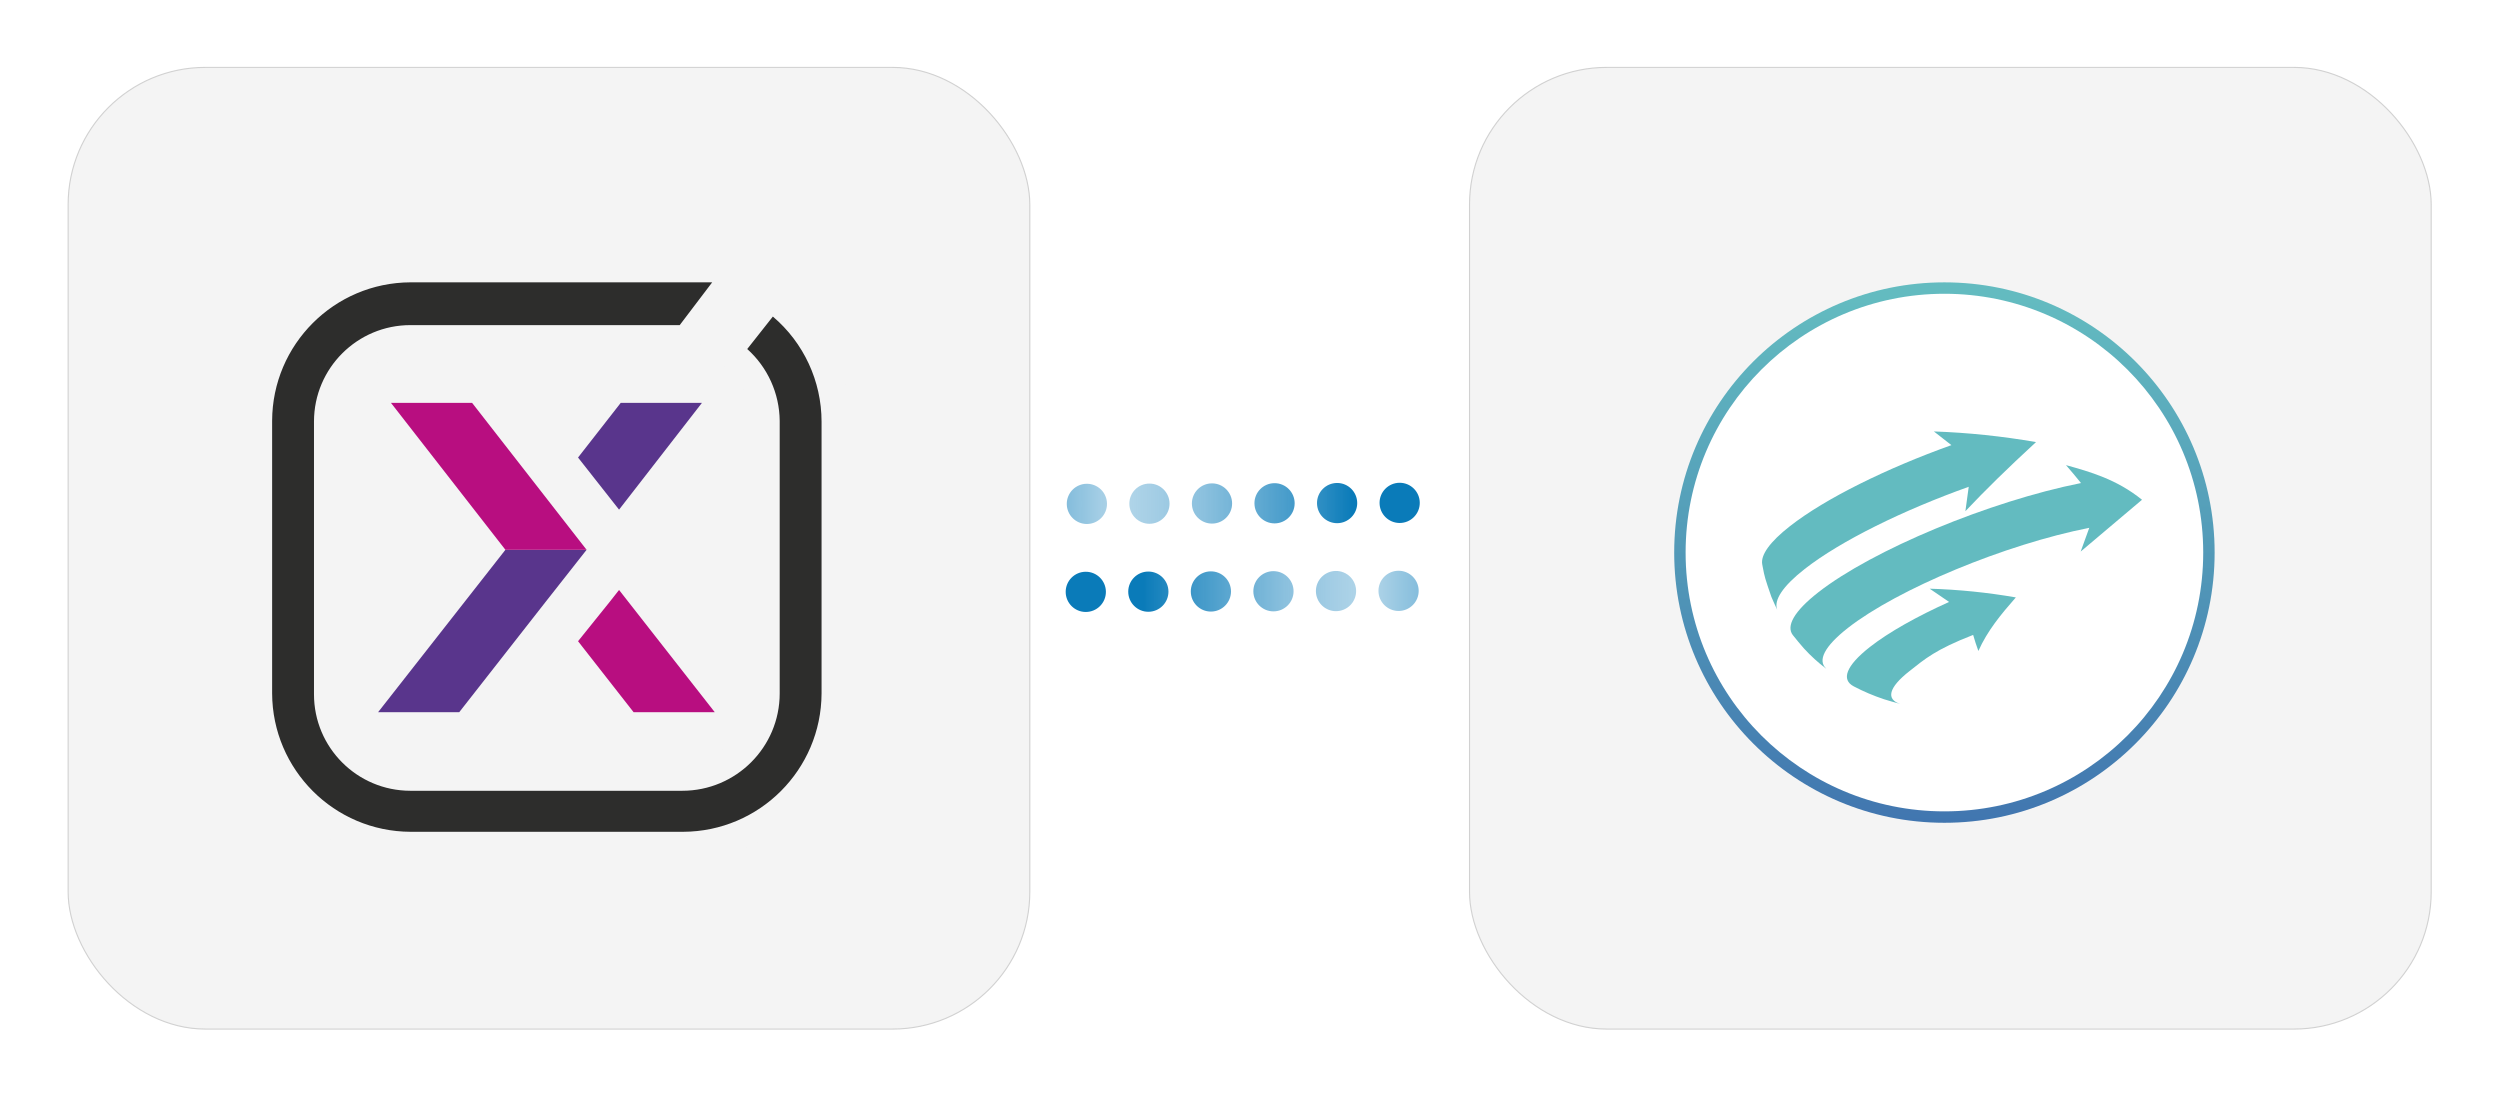<?xml version="1.0" encoding="UTF-8"?><svg id="a" xmlns="http://www.w3.org/2000/svg" xmlns:xlink="http://www.w3.org/1999/xlink" viewBox="0 0 1119 491"><defs><style>.n{filter:url(#f);}.n,.o{stroke:#d1d1d1;stroke-miterlimit:10;stroke-width:.5px;}.n,.o,.p{fill:#f4f4f4;}.o{filter:url(#d);}.q{fill:#63bbc0;}.q,.r,.s,.p,.t,.u,.v,.w,.x{stroke-width:0px;}.r{fill:#b80e80;}.s{fill:#59358c;}.t{fill:#2d2d2c;}.u{fill:#fff;}.v{fill:url(#b);}.w{fill:url(#c);}.x{fill:url(#h);}</style><linearGradient id="b" x1="477.49" y1="225.31" x2="635.49" y2="225.31" gradientUnits="userSpaceOnUse"><stop offset="0" stop-color="#0a7bb9" stop-opacity=".5"/><stop offset=".15" stop-color="rgba(10,123,185,.55)" stop-opacity=".55"/><stop offset=".39" stop-color="rgba(10,123,185,.69)" stop-opacity=".69"/><stop offset=".7" stop-color="rgba(10,123,185,.91)" stop-opacity=".91"/><stop offset=".81" stop-color="#0a7bb9"/></linearGradient><linearGradient id="c" x1="477" y1="264.69" x2="635" y2="264.69" gradientUnits="userSpaceOnUse"><stop offset=".22" stop-color="#0a7bb9"/><stop offset=".33" stop-color="rgba(10,123,185,.91)" stop-opacity=".91"/><stop offset=".62" stop-color="rgba(10,123,185,.69)" stop-opacity=".69"/><stop offset=".86" stop-color="rgba(10,123,185,.55)" stop-opacity=".55"/><stop offset="1" stop-color="#0a7bb9" stop-opacity=".5"/></linearGradient><filter id="d" filterUnits="userSpaceOnUse"><feOffset dx="1" dy="1"/><feGaussianBlur result="e" stdDeviation="10"/><feFlood flood-color="#000" flood-opacity=".15"/><feComposite in2="e" operator="in"/><feComposite in="SourceGraphic"/></filter><filter id="f" filterUnits="userSpaceOnUse"><feOffset dx="1" dy="1"/><feGaussianBlur result="g" stdDeviation="10"/><feFlood flood-color="#000" flood-opacity=".15"/><feComposite in2="g" operator="in"/><feComposite in="SourceGraphic"/></filter><linearGradient id="h" x1="2025.51" y1="7178.14" x2="2025.51" y2="7176.44" gradientTransform="translate(-286751.44 1019422.81) scale(142 -142)" gradientUnits="userSpaceOnUse"><stop offset="0" stop-color="#63bbc0"/><stop offset="1" stop-color="#4074af"/></linearGradient></defs><path class="v" d="M477.49,225.57c-.02-4.98,4-9.02,8.97-9.03h0c4.97-.02,9.02,4,9.03,8.97h0c.02,4.97-4,9.01-8.97,9.03h-.03c-4.96,0-8.99-4.01-9-8.97ZM505.49,225.48c-.02-4.97,4-9.02,8.97-9.03h0c4.97-.02,9.01,4,9.03,8.97h0c.01,4.97-4,9.01-8.97,9.03h-.03c-4.96,0-8.98-4.01-9-8.97ZM533.49,225.39c-.02-4.97,4-9.02,8.97-9.03h0c4.97-.02,9.01,4,9.03,8.97h0c.02,4.97-4,9.01-8.97,9.03h-.04c-4.95,0-8.98-4.01-8.99-8.97ZM561.49,225.3c-.02-4.97,4-9.02,8.97-9.03h0c4.97-.02,9.01,4,9.03,8.97h0c.01,4.97-4,9.01-8.97,9.03h-.03c-4.96,0-8.98-4.01-9-8.97ZM589.49,225.21c-.02-4.97,4-9.01,8.97-9.03h0c4.97-.02,9.01,4,9.03,8.97h0c.02,4.97-4,9.01-8.97,9.03h-.03c-4.96,0-8.99-4.01-9-8.97ZM617.49,225.12c-.02-4.97,4-9.01,8.97-9.03h0c4.97-.02,9.01,4,9.03,8.97h0c.01,4.97-4,9.01-8.97,9.03h-.03c-4.96,0-8.98-4.01-9-8.97Z"/><path class="w" d="M477,264.95c-.02-4.97,4-9.02,8.97-9.03h0c4.97-.02,9.01,4,9.03,8.97h0c.02,4.97-4,9.01-8.97,9.03h-.03c-4.96,0-8.98-4.01-9-8.97ZM505,264.86c-.02-4.97,4-9.02,8.97-9.03h0c4.97-.02,9.01,4,9.03,8.97h0c0,4.97-4,9.01-8.97,9.03h-.04c-4.95,0-8.98-4.02-8.99-8.97ZM533,264.76c-.02-4.97,4-9.01,8.97-9.02h0c4.97-.02,9.01,4,9.03,8.97h0c0,4.97-4,9.01-8.97,9.03h-.03c-4.96,0-8.99-4.01-9-8.98ZM561,264.68c-.02-4.98,4-9.02,8.97-9.03h0c4.97-.02,9.01,4,9.03,8.97h0c.02,4.97-4,9.01-8.97,9.03h-.03c-4.96,0-8.98-4.01-9-8.97ZM589,264.59c-.02-4.97,4-9.02,8.97-9.03h0c4.97-.02,9.01,4,9.03,8.97h0c.02,4.97-4,9.01-8.97,9.03h-.04c-4.95,0-8.97-4.01-8.99-8.97ZM617,264.5c-.02-4.97,4-9.02,8.97-9.03h0c4.97-.02,9.01,4,9.03,8.97h0c.02,4.97-4,9.01-8.97,9.03h-.03c-4.96,0-8.98-4.01-9-8.97Z"/><rect class="o" x="29.5" y="29.17" width="430.44" height="430.44" rx="61.43" ry="61.43"/><rect class="n" x="656.76" y="29.17" width="430.44" height="430.44" rx="61.43" ry="61.43"/><path class="t" d="M183.76,378.7c-37.73-.04-68.3-30.62-68.33-68.35v-122c.04-37.73,30.61-68.31,68.33-68.35h147.88l-24.24,31.89h-123.64c-20.33.03-36.81,16.5-36.84,36.84v122c.03,20.33,16.5,36.81,36.84,36.84h121.63c20.55-.03,37.19-16.68,37.22-37.22v-122c-.13-10.48-4.65-20.43-12.45-27.43l-4.39-4,19.3-24.4,5.06,4.32c15.2,12.96,23.97,31.92,24.02,51.89v121.61c-.04,37.73-30.61,68.31-68.33,68.35h-122.05Z"/><path class="p" d="M318.77,126.38l-14.53,19.14h-120.48c-23.84-.03-43.19,19.28-43.22,43.12v122.09c-.03,23.84,19.28,43.19,43.12,43.22.03,0,.06,0,.1,0h121.63c24.07,0,43.59-19.5,43.6-43.57v-122.03c-.12-12.28-5.39-23.94-14.53-32.13l11.47-14.53c13.82,11.72,21.79,28.92,21.8,47.04v121.61c-.12,34.17-27.79,61.84-61.96,61.97h-122.01c-34.17-.13-61.83-27.8-61.96-61.97v-122c.12-34.17,27.79-61.84,61.96-61.97h135.01M344.5,113.62h-160.73c-41.25.05-74.67,33.48-74.71,74.73v122c.04,41.25,33.47,74.68,74.71,74.73h122.01c41.25-.05,74.67-33.48,74.71-74.73v-121.61c-.04-21.84-9.63-42.57-26.25-56.74l-10.09-8.64-8.23,10.43-11.47,14.53-7.37,9.33,8.77,7.97c6.49,5.78,10.26,14.02,10.38,22.71v122c-.02,17.03-13.82,30.82-30.84,30.84h-121.63c-16.81-.02-30.44-13.64-30.46-30.46v-121.97c.02-16.81,13.64-30.44,30.46-30.46h126.81l3.83-5.04,14.53-19.14,15.56-20.48Z"/><polygon class="s" points="277.09 228.12 314.2 180.31 277.85 180.31 258.73 204.79 277.09 228.12"/><polygon class="s" points="226.22 246.09 169.24 318.77 169.24 318.77 205.56 318.77 244.2 269.42 262.56 246.09 226.22 246.09"/><polygon class="r" points="258.73 287.01 283.59 318.77 319.54 318.77 319.92 318.77 277.09 264.07 272.88 269.42 258.73 287.01"/><polygon class="r" points="226.22 246.09 262.56 246.09 211.3 180.31 174.98 180.31 226.22 246.09"/><circle id="i" class="x" cx="870.32" cy="247.33" r="120.95"/><path id="j" class="u" d="M870.32,131.49c63.98,0,115.84,51.86,115.84,115.84s-51.86,115.84-115.84,115.84-115.84-51.86-115.84-115.84,51.86-115.84,115.84-115.84Z"/><path id="k" class="q" d="M863.71,263.49c2.61,1.78,6.08,4.16,8.7,5.94-14.3,6.44-26.92,13.49-35.43,20.15-10.87,8.52-12.88,14.68-7.27,17.62l.07.04c4.32,2.27,8.82,4.18,13.46,5.73,2.13.68,4.92,1.45,7.26,2.09h0c-6.3-2.01-5.35-7.21,4.23-14.71,6.81-5.35,11.49-9.57,28.45-16.16.6,2.19,1.57,5.06,2.34,7.19,4.08-9.11,10.01-16.25,16.77-23.98-12.75-2.21-25.64-3.52-38.57-3.9"/><path id="l" class="q" d="M958.76,223.69c-11.37-9.2-23.4-12.54-34.02-15.5,2.08,2.36,4.74,5.58,6.72,8.02-40.99,8.18-93.28,29.9-117.65,48.96-10.87,8.52-14.37,15.06-11.37,19.06,1.43,1.87,3.5,4.25,5.03,6.04,3.02,3.31,6.34,6.33,9.92,9.03v-.04c-3.85-3.56-.95-9.83,9.69-18.16,22.37-17.5,70.55-37.46,108.08-44.85-1.13,3.18-2.67,7.44-3.85,10.63q26.5-22.34,27.45-23.19"/><path id="m" class="q" d="M865.58,193.09c2.37,1.83,5.52,4.3,7.87,6.15-28.72,10.27-56.35,23.81-72.23,36.24-9.17,7.17-13.14,12.96-12.46,17.04l.22,1.18c.92,4.8.97,4.96,3.88,13.43.7,1.73,1.74,3.9,2.56,5.7h.03c-1.52-4.16,2.37-10.35,12.35-18.16,16.13-12.61,44.22-26.37,73.4-36.78-.46,3.27-1.05,7.64-1.49,10.92,9.23-9.76,18.69-19.02,31.61-30.93-15.12-2.64-30.4-4.23-45.74-4.77"/></svg>